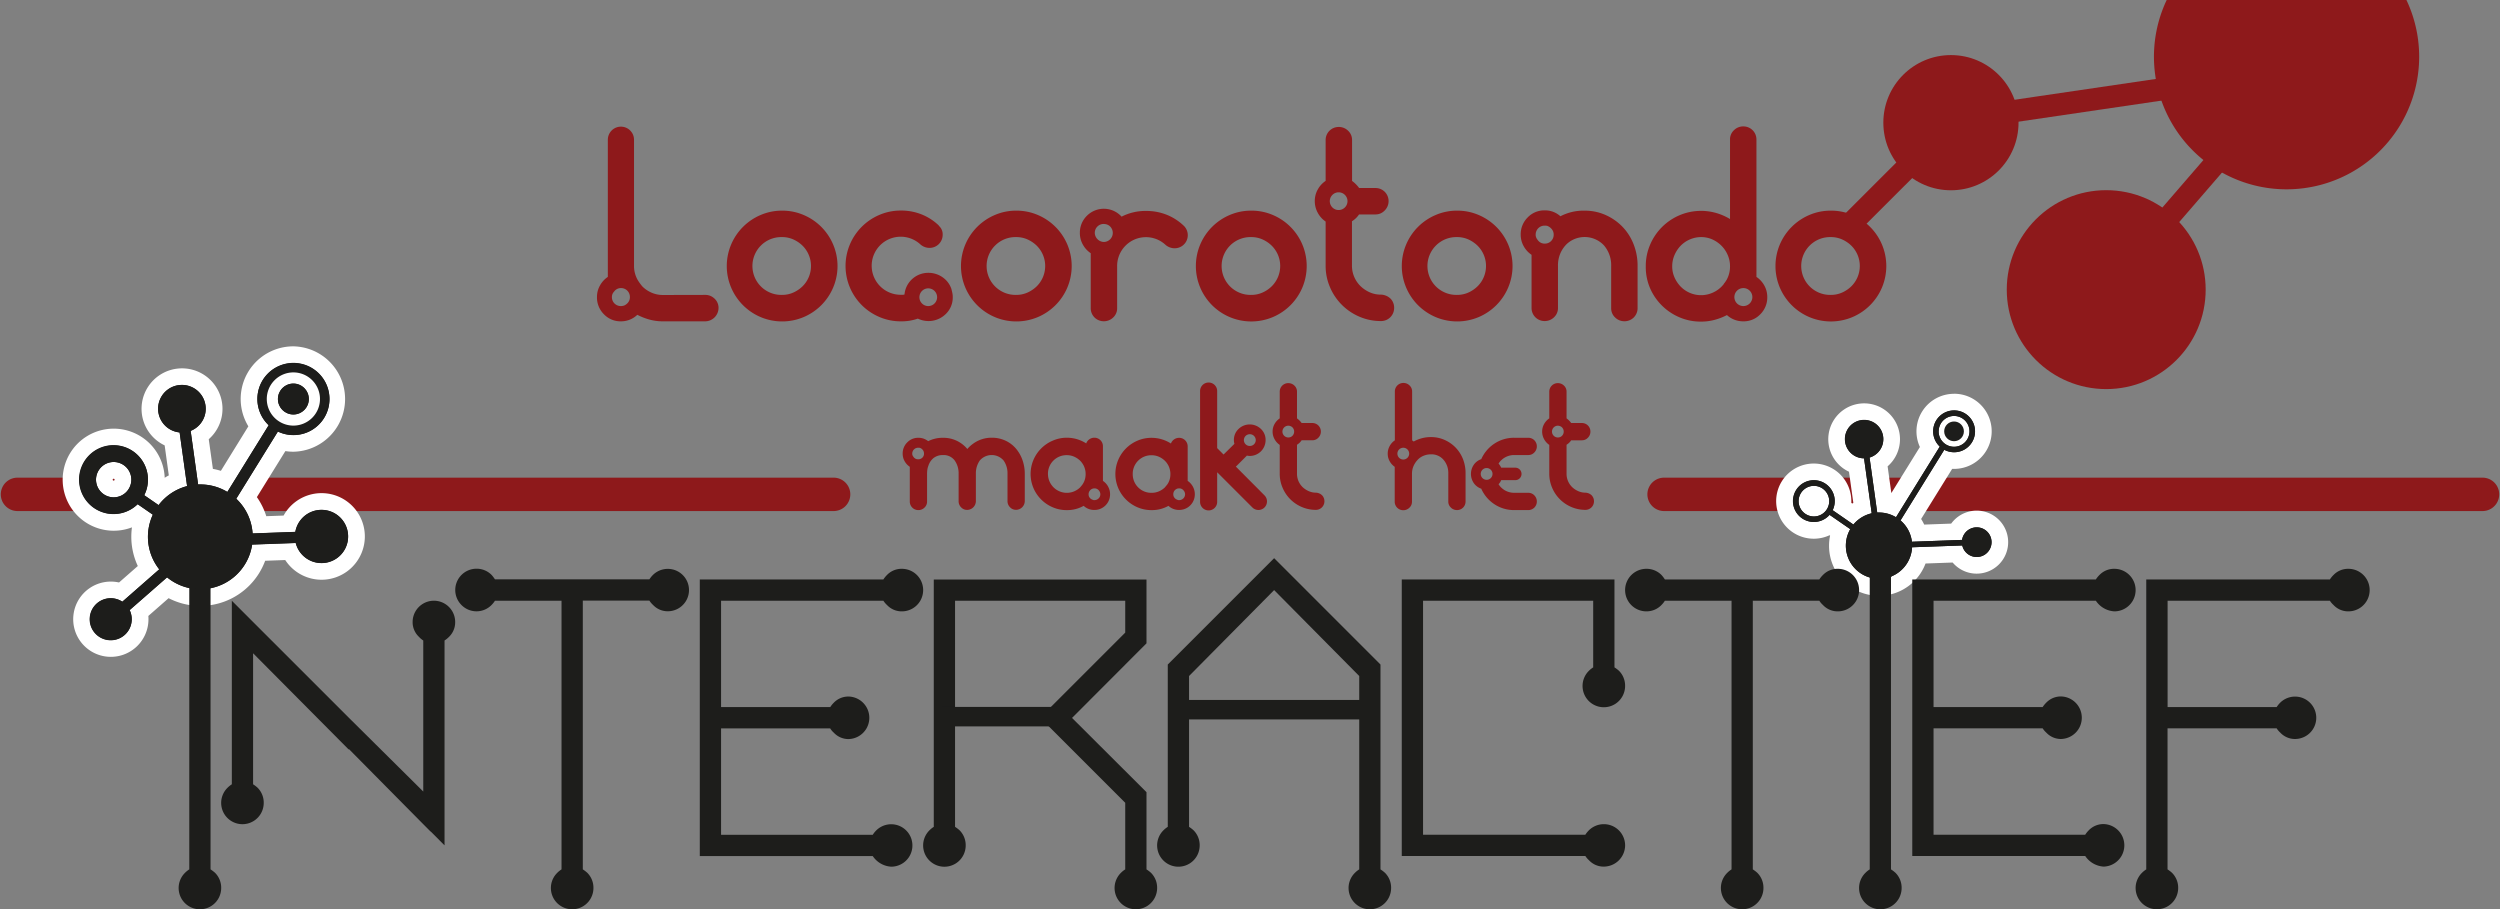 <svg xmlns="http://www.w3.org/2000/svg" viewBox="0 0 1273.67 463.19"><rect x="0" y="0" width="1273.67" height="463.19" fill="#808080" stroke="none"/><defs><style>.cls-1{fill:#8e191b;}.cls-2{fill:#1d1d1b;}.cls-3{fill:#fff;}</style></defs><g id="Laag_2" data-name="Laag 2"><g id="Tekst"><path class="cls-1" d="M1265.17,260.36H847.39a8.51,8.51,0,0,1,0-17h417.78a8.51,8.51,0,0,1,0,17Z"/><path class="cls-1" d="M424.28,260.36H8.5a8.51,8.51,0,0,1,0-17H424.28a8.51,8.51,0,1,1,0,17Z"/><path class="cls-1" d="M359.28,150.24a6.68,6.68,0,0,1,4.79,1.94,6.34,6.34,0,0,1,2,4.72,6.88,6.88,0,0,1-6.81,6.81H337.75a25.67,25.67,0,0,1-6.87-.9,31.12,31.12,0,0,1-6.19-2.43,11.9,11.9,0,0,1-8.33,3.33,11.67,11.67,0,0,1-8.68-3.61,12,12,0,0,1-3.54-8.75,11.77,11.77,0,0,1,1.53-5.9,12.55,12.55,0,0,1,4-4.38V71.2a6.67,6.67,0,1,1,13.34,0v64.31a14.43,14.43,0,0,0,1.8,7,24.61,24.61,0,0,0,2.5,3.47,15,15,0,0,0,4.66,3.13,14.34,14.34,0,0,0,5.76,1.18ZM318,155.65a5.09,5.09,0,0,0,2.08-1.66,4.24,4.24,0,0,0,.83-2.64,4.49,4.49,0,0,0-4.58-4.58,4.21,4.21,0,0,0-3.47,1.8,3.78,3.78,0,0,0-1.11,2.78,4.51,4.51,0,0,0,4.58,4.58A5.13,5.13,0,0,0,318,155.65Z"/><path class="cls-1" d="M398.45,107.32a27.33,27.33,0,0,1,11,2.22,28.28,28.28,0,0,1,15,15,28.12,28.12,0,0,1,0,22,28.28,28.28,0,0,1-15,15,28.21,28.21,0,0,1-21.94,0,28.28,28.28,0,0,1-15-15,28.12,28.12,0,0,1,0-22,28.28,28.28,0,0,1,15-15A27.33,27.33,0,0,1,398.45,107.32Zm0,42.92a13.9,13.9,0,0,0,5.69-1.18,16.23,16.23,0,0,0,4.66-3.13,14.42,14.42,0,0,0,3.19-4.65,14.58,14.58,0,0,0-3.19-16.18,16.23,16.23,0,0,0-4.66-3.13,13.9,13.9,0,0,0-5.69-1.18,14.73,14.73,0,1,0,0,29.45Z"/><path class="cls-1" d="M484.7,147.18c.19.74.35,1.44.49,2.09a9.77,9.77,0,0,1,.21,2.08,11.71,11.71,0,0,1-3.61,8.68,12.51,12.51,0,0,1-14.17,2.29,24.61,24.61,0,0,1-8.61,1.39,27.42,27.42,0,0,1-11-2.22,28.28,28.28,0,0,1-15-15,28.24,28.24,0,0,1,0-22,28.28,28.28,0,0,1,15-15,27.42,27.42,0,0,1,11-2.22,27.88,27.88,0,0,1,10.62,2,27.29,27.29,0,0,1,8.68,5.63v.14a5.71,5.71,0,0,1,1.95,4.58,6.66,6.66,0,0,1-6.67,6.67,7,7,0,0,1-4.72-1.81,14.79,14.79,0,1,0-9.86,25.7h.9a2.93,2.93,0,0,0,.9-.14A12.13,12.13,0,0,1,473,139h.27a12.49,12.49,0,0,1,7.09,2.36A11.81,11.81,0,0,1,484.7,147.18ZM473,155.93a4.51,4.51,0,1,0-3.27-1.32A4.43,4.43,0,0,0,473,155.93Z"/><path class="cls-1" d="M517.76,107.32a27.33,27.33,0,0,1,11,2.22,28.28,28.28,0,0,1,15,15,28.24,28.24,0,0,1,0,22,28.28,28.28,0,0,1-15,15,28.21,28.21,0,0,1-21.94,0,28.34,28.34,0,0,1-15-15,28.24,28.24,0,0,1,0-22,28.34,28.34,0,0,1,15-15A27.33,27.33,0,0,1,517.76,107.32Zm0,42.92a13.9,13.9,0,0,0,5.69-1.18,16.23,16.23,0,0,0,4.66-3.13,14.42,14.42,0,0,0,3.19-4.65,14.58,14.58,0,0,0-3.19-16.18,16.23,16.23,0,0,0-4.66-3.13,13.9,13.9,0,0,0-5.69-1.18,14.73,14.73,0,1,0,0,29.45Z"/><path class="cls-1" d="M603.18,115.1a6.67,6.67,0,0,1-4.72,11.39,7.06,7.06,0,0,1-4.73-1.81,14.67,14.67,0,0,0-24.58,11V157a6.33,6.33,0,0,1-2,4.73,6.72,6.72,0,0,1-4.8,1.94,6.62,6.62,0,0,1-6.66-6.67V129a12.58,12.58,0,0,1-4-4.38,11.77,11.77,0,0,1-1.53-5.9,12,12,0,0,1,3.54-8.75,12.19,12.19,0,0,1,17.71.41,26.52,26.52,0,0,1,12.5-2.91,27.9,27.9,0,0,1,10.63,2A27.23,27.23,0,0,1,603.18,115.1Zm-40.84-1a4.51,4.51,0,0,0-4.58,4.59,4.76,4.76,0,0,0,4.58,4.58,4.61,4.61,0,0,0,2.5-8.47A4.64,4.64,0,0,0,562.34,114.12Z"/><path class="cls-1" d="M637.49,107.32a27.37,27.37,0,0,1,11,2.22,28.28,28.28,0,0,1,15,15,28.24,28.24,0,0,1,0,22,28.28,28.28,0,0,1-15,15,28.24,28.24,0,0,1-22,0,28.28,28.28,0,0,1-15-15,28.24,28.24,0,0,1,0-22,28.28,28.28,0,0,1,15-15A27.42,27.42,0,0,1,637.49,107.32Zm0,42.92a13.9,13.9,0,0,0,5.69-1.18,16,16,0,0,0,4.65-3.13,14.55,14.55,0,0,0,0-20.83,16,16,0,0,0-4.65-3.13,13.9,13.9,0,0,0-5.69-1.18,14.73,14.73,0,1,0,0,29.45Z"/><path class="cls-1" d="M703.6,150.1a7.32,7.32,0,0,1,4.93,2.15,6.58,6.58,0,0,1,1.74,4.65,6.64,6.64,0,0,1-6.67,6.67,27.33,27.33,0,0,1-11-2.22,28.28,28.28,0,0,1-15-15,27.24,27.24,0,0,1-2.23-11V112.87a12.4,12.4,0,0,1-4-4.44,12.17,12.17,0,0,1-1.53-6,11.84,11.84,0,0,1,1.53-5.91,12.61,12.61,0,0,1,4-4.37V71.34a6.64,6.64,0,0,1,6.67-6.66,6.68,6.68,0,0,1,4.79,1.94,6.34,6.34,0,0,1,2,4.72V92.18a16.7,16.7,0,0,1,3.61,3.61h8.33a6.64,6.64,0,0,1,6.67,6.67,6.65,6.65,0,0,1-2,4.79,6.31,6.31,0,0,1-4.72,2h-8.33a11.65,11.65,0,0,1-3.61,3.47v22.65a14.52,14.52,0,0,0,4.37,10.41,16.18,16.18,0,0,0,4.65,3.13A13.75,13.75,0,0,0,703.6,150.1ZM682.07,107a4.51,4.51,0,1,0-3.26-1.32A4.42,4.42,0,0,0,682.07,107Z"/><path class="cls-1" d="M742.35,107.32a27.33,27.33,0,0,1,11,2.22,28.28,28.28,0,0,1,15,15,28.12,28.12,0,0,1,0,22,28.28,28.28,0,0,1-15,15,28.21,28.21,0,0,1-21.94,0,28.28,28.28,0,0,1-15-15,28.12,28.12,0,0,1,0-22,28.28,28.28,0,0,1,15-15A27.33,27.33,0,0,1,742.35,107.32Zm0,42.92a13.91,13.91,0,0,0,5.7-1.18,16.32,16.32,0,0,0,4.65-3.13,14.42,14.42,0,0,0,3.19-4.65,14.58,14.58,0,0,0-3.19-16.18,16.32,16.32,0,0,0-4.65-3.13,13.91,13.91,0,0,0-5.7-1.18,14.73,14.73,0,1,0,0,29.45Z"/><path class="cls-1" d="M807.21,107.32A26,26,0,0,1,818,109.54a27.68,27.68,0,0,1,8.61,6,27,27,0,0,1,5.69,9,29.69,29.69,0,0,1,2,11V157a6.64,6.64,0,0,1-6.67,6.67,6.68,6.68,0,0,1-4.79-1.94,6.33,6.33,0,0,1-2-4.73V135.51A15.43,15.43,0,0,0,817.15,125a13.48,13.48,0,0,0-18.69-.91,15,15,0,0,0-3.33,4.59,15.58,15.58,0,0,0-1.39,6.8V156.9a6.33,6.33,0,0,1-2,4.73,6.69,6.69,0,0,1-4.79,1.94,6.62,6.62,0,0,1-6.67-6.67V129.82a12.58,12.58,0,0,1-4-4.38,11.77,11.77,0,0,1-1.53-5.9,12.05,12.05,0,0,1,3.54-8.75,11.69,11.69,0,0,1,8.69-3.61,11.52,11.52,0,0,1,8,3A25.42,25.42,0,0,1,807.21,107.32Zm-24.86,12.22a4.21,4.21,0,0,0,1,2.64,4.25,4.25,0,0,0,3.62,1.94,4.49,4.49,0,0,0,4.58-4.58,4.35,4.35,0,0,0-.9-2.71,5.41,5.41,0,0,0-2.3-1.73,4.54,4.54,0,0,0-1.38-.14,4.51,4.51,0,0,0-4.59,4.58Z"/><path class="cls-1" d="M838.47,135.65a27.37,27.37,0,0,1,2.22-11,28.28,28.28,0,0,1,15-15,28.05,28.05,0,0,1,18.75-1.11,29.74,29.74,0,0,1,6.95,3.05V71.07a6.33,6.33,0,0,1,2-4.73,6.68,6.68,0,0,1,4.79-1.94,6.64,6.64,0,0,1,6.67,6.67v70a12.67,12.67,0,0,1,4,4.38,11.87,11.87,0,0,1,1.52,5.9,12,12,0,0,1-3.54,8.75,11.67,11.67,0,0,1-8.68,3.61,12.17,12.17,0,0,1-8.33-3.19,30.72,30.72,0,0,1-6.25,2.43,26.6,26.6,0,0,1-7,.9,27.33,27.33,0,0,1-11-2.22,28.37,28.37,0,0,1-15-15A27.42,27.42,0,0,1,838.47,135.65Zm13.47,0a13.75,13.75,0,0,0,1.18,5.7,16,16,0,0,0,3.12,4.65,14.49,14.49,0,0,0,4.66,3.2,14.52,14.52,0,0,0,12.08-.28,14.62,14.62,0,0,0,4.93-3.82c.19-.19.28-.33.28-.42a1.08,1.08,0,0,0,.21-.28.83.83,0,0,1,.21-.27,1.57,1.57,0,0,0,.21-.28,1,1,0,0,1,.2-.28c.09-.09.14-.16.14-.21s.05-.11.14-.21a1.26,1.26,0,0,1,.21-.34,1.38,1.38,0,0,0,.21-.35,14,14,0,0,0,1.67-6.81,14.21,14.21,0,0,0-1.19-5.76,15,15,0,0,0-3.19-4.72,15.62,15.62,0,0,0-4.65-3.2,13.91,13.91,0,0,0-5.7-1.18A14.34,14.34,0,0,0,860.9,122a14.49,14.49,0,0,0-4.66,3.2,15.71,15.71,0,0,0-3.12,4.72A14.2,14.2,0,0,0,851.94,135.65Zm31.67,15.7a4.58,4.58,0,1,0,9.16,0,4.58,4.58,0,1,0-9.16,0Z"/><path class="cls-1" d="M932.78,107.32a27.37,27.37,0,0,1,11,2.22,28.28,28.28,0,0,1,15,15,28.24,28.24,0,0,1,0,22,28.28,28.28,0,0,1-15,15,28.24,28.24,0,0,1-22,0,28.37,28.37,0,0,1-15-15,28.24,28.24,0,0,1,0-22,28.37,28.37,0,0,1,15-15A27.42,27.42,0,0,1,932.78,107.32Zm0,42.92a13.9,13.9,0,0,0,5.69-1.18,16.23,16.23,0,0,0,4.66-3.13,14.58,14.58,0,0,0,0-20.83,16.23,16.23,0,0,0-4.66-3.13,13.9,13.9,0,0,0-5.69-1.18,14.73,14.73,0,1,0,0,29.45Z"/><path class="cls-1" d="M505.22,223a16.27,16.27,0,0,1,6.94,1.45,15.74,15.74,0,0,1,5.31,3.95,18.4,18.4,0,0,1,3.4,5.85,20.83,20.83,0,0,1,1.22,7.16v13.88a4.49,4.49,0,0,1-4.44,4.45,4.14,4.14,0,0,1-3.09-1.32,4.38,4.38,0,0,1-1.27-3.13V241.45a11.24,11.24,0,0,0-2-6.85,8,8,0,0,0-12.11,0,11.42,11.42,0,0,0-2,6.85v13.88a4.51,4.51,0,0,1-4.45,4.45,4.1,4.1,0,0,1-3.08-1.32,4.34,4.34,0,0,1-1.27-3.13V241.45a11.24,11.24,0,0,0-2-6.85,7,7,0,0,0-6-2.76,7.6,7.6,0,0,0-4.8,1.54,8.4,8.4,0,0,0-2.63,4,8.21,8.21,0,0,0-.5,1.95,16.69,16.69,0,0,0-.14,2.13v14.06a4.16,4.16,0,0,1-1.31,3.09,4.38,4.38,0,0,1-3.13,1.27,4.34,4.34,0,0,1-4.36-4.36V237.82a8.19,8.19,0,0,1-2.63-2.85,7.79,7.79,0,0,1-1-3.86,7.87,7.87,0,0,1,2.32-5.71,7.64,7.64,0,0,1,5.67-2.36,7.82,7.82,0,0,1,5,1.72,16.52,16.52,0,0,1,7.52-1.72,15.79,15.79,0,0,1,12.43,5.71,17,17,0,0,1,5.4-4.17A15.88,15.88,0,0,1,505.22,223Zm-37.46,11a3,3,0,0,0,2.13-.81,2.77,2.77,0,0,0,.86-2.09,2.86,2.86,0,0,0-.73-2,2.91,2.91,0,0,0-1.72-1h-.54a3,3,0,0,0-3,3,2.29,2.29,0,0,0,.55,1.54A2.79,2.79,0,0,0,467.76,234Z"/><path class="cls-1" d="M561.91,245a8.09,8.09,0,0,1,2.63,2.9,7.92,7.92,0,0,1,1,3.9,7.91,7.91,0,0,1-8,8,7.79,7.79,0,0,1-5.45-2.09,17.06,17.06,0,0,1-8.61,2.18,18,18,0,0,1-7.17-1.45,18.54,18.54,0,0,1-9.8-9.8,18.43,18.43,0,0,1,0-14.33,18.54,18.54,0,0,1,9.8-9.8A17.84,17.84,0,0,1,543.5,223a18.19,18.19,0,0,1,5.26.77,18,18,0,0,1,4.63,2.13,4.4,4.4,0,0,1,4.17-2.9,4.34,4.34,0,0,1,4.35,4.35V245Zm-28-3.54a9.61,9.61,0,0,0,13.38,8.85,10,10,0,0,0,3-2c.3-.37.6-.73.91-1.09A8.8,8.8,0,0,0,552,246a9.27,9.27,0,0,0,1.09-4.54,9.51,9.51,0,0,0-2.85-6.8,10.54,10.54,0,0,0-3-2,9.08,9.08,0,0,0-3.72-.77,9.45,9.45,0,0,0-9.62,9.61Zm23.68,13.34a3,3,0,0,0,3-3,3,3,0,0,0-.73-1.9,2.81,2.81,0,0,0-2.26-1.09,3,3,0,0,0-3,3,2.84,2.84,0,0,0,.55,1.73,2.73,2.73,0,0,0,1.36,1A1.73,1.73,0,0,0,557.56,254.79Z"/><path class="cls-1" d="M605.09,245a8.18,8.18,0,0,1,2.63,2.9,8,8,0,0,1,1,3.9,7.92,7.92,0,0,1-8,8,7.77,7.77,0,0,1-5.44-2.09,17.06,17.06,0,0,1-8.61,2.18,18,18,0,0,1-7.17-1.45,18.54,18.54,0,0,1-9.8-9.8,18.43,18.43,0,0,1,0-14.33,18.54,18.54,0,0,1,9.8-9.8,17.84,17.84,0,0,1,7.17-1.45,18.19,18.19,0,0,1,5.26.77,17.73,17.73,0,0,1,4.62,2.13,4.43,4.43,0,0,1,4.17-2.9,4.34,4.34,0,0,1,4.36,4.35V245Zm-28-3.54a9.46,9.46,0,0,0,9.62,9.62,9.4,9.4,0,0,0,3.76-.77,10,10,0,0,0,3-2c.3-.37.6-.73.91-1.09a8.8,8.8,0,0,0,.81-1.18,9.27,9.27,0,0,0,1.09-4.54,9.47,9.47,0,0,0-2.86-6.8,10.27,10.27,0,0,0-3-2,9.06,9.06,0,0,0-3.71-.77,9.45,9.45,0,0,0-9.62,9.61Zm23.67,13.34a3,3,0,0,0,3-3,3,3,0,0,0-.73-1.9,2.82,2.82,0,0,0-2.27-1.09,2.94,2.94,0,0,0-3,3,2.77,2.77,0,0,0,.55,1.73,2.73,2.73,0,0,0,1.36,1A1.72,1.72,0,0,0,600.73,254.79Z"/><path class="cls-1" d="M644.27,252.43a4.36,4.36,0,0,1-6.16,6.17l-18-18v14.87a4.36,4.36,0,1,1-8.71,0V199.45a4.36,4.36,0,1,1,8.71,0V228.3l3.26,3.27,5.53-5.45a6.61,6.61,0,0,1-.27-1.9,7.64,7.64,0,0,1,2.36-5.67,8.22,8.22,0,0,1,11.43,0,7.64,7.64,0,0,1,2.36,5.67,8.06,8.06,0,0,1-8.07,8.07,7.92,7.92,0,0,1-1.46-.18l-5.62,5.62Zm-7.52-31.21a3,3,0,0,0-2.14,5.13,3.08,3.08,0,0,0,4.27,0,3,3,0,0,0-2.13-5.13Z"/><path class="cls-1" d="M670.4,251a4.8,4.8,0,0,1,3.22,1.4,4.33,4.33,0,0,1,1.13,3,4.34,4.34,0,0,1-4.35,4.36,17.85,17.85,0,0,1-7.17-1.46,18.42,18.42,0,0,1-9.79-9.79,17.85,17.85,0,0,1-1.46-7.17V226.67a8.31,8.31,0,0,1-2.63-2.91,8,8,0,0,1-1-3.9,7.75,7.75,0,0,1,1-3.85,8.41,8.41,0,0,1,2.63-2.86V199.54a4.34,4.34,0,0,1,4.36-4.35,4.38,4.38,0,0,1,3.13,1.27,4.16,4.16,0,0,1,1.31,3.08v13.61a10.78,10.78,0,0,1,2.36,2.36h5.44a4.34,4.34,0,0,1,4.36,4.35,4.37,4.37,0,0,1-1.27,3.13,4.14,4.14,0,0,1-3.09,1.32h-5.44a7.59,7.59,0,0,1-2.36,2.27v14.78a9.47,9.47,0,0,0,2.86,6.81,10.81,10.81,0,0,0,3,2A9.08,9.08,0,0,0,670.4,251Zm-14.06-28.12a2.9,2.9,0,0,0,2.13-.86,3.08,3.08,0,0,0,0-4.27,3,3,0,1,0-2.13,5.13Z"/><path class="cls-1" d="M729,222.68a16.83,16.83,0,0,1,7,1.45,18,18,0,0,1,5.63,3.94,17.81,17.81,0,0,1,3.72,5.85,19.63,19.63,0,0,1,1.31,7.17v14.42a4.34,4.34,0,0,1-4.35,4.36,4.38,4.38,0,0,1-3.13-1.27,4.14,4.14,0,0,1-1.32-3.09V241.09a10.11,10.11,0,0,0-2.4-6.8,8.07,8.07,0,0,0-6.48-2.82,9.68,9.68,0,0,0-3.63.69,8.65,8.65,0,0,0-3,2,11.55,11.55,0,0,0-2.08,3,9.91,9.91,0,0,0-.91,4v14.42a4.14,4.14,0,0,1-1.32,3.09,4.36,4.36,0,0,1-3.12,1.27,4.34,4.34,0,0,1-4.36-4.36V237.82A8.19,8.19,0,0,1,708,235a7.69,7.69,0,0,1-1-3.86,7.92,7.92,0,0,1,1-3.9,8.1,8.1,0,0,1,2.63-2.9V199.45a4.34,4.34,0,0,1,4.36-4.35,4.32,4.32,0,0,1,3.12,1.27,4.13,4.13,0,0,1,1.32,3.08v24.86a5.14,5.14,0,0,0,.82.63A17.83,17.83,0,0,1,729,222.68Zm-11.07,8.43a3,3,0,1,0-6,0,3,3,0,1,0,6,0Z"/><path class="cls-1" d="M778.61,251.07a4.16,4.16,0,0,1,3.09,1.31,4.38,4.38,0,0,1,1.27,3.13,4.34,4.34,0,0,1-4.36,4.36h-7.07a18,18,0,0,1-10.21-3,18.21,18.21,0,0,1-6.67-7.89,7.64,7.64,0,0,1-3.81-2.86,8.25,8.25,0,0,1,0-9.34,7.69,7.69,0,0,1,3.81-2.86,18.32,18.32,0,0,1,6.67-7.89,18,18,0,0,1,10.21-3h7.07a4.34,4.34,0,0,1,4.36,4.35,4.37,4.37,0,0,1-1.27,3.13,4.14,4.14,0,0,1-3.09,1.32h-7.07a9.38,9.38,0,0,0-8.08,4.35,9.13,9.13,0,0,1,1.36,2.09h7.35a3.18,3.18,0,0,1,0,6.35h-7.35a6.42,6.42,0,0,1-1.36,2.08,9.36,9.36,0,0,0,8.08,4.36Zm-21.22-6.62a3,3,0,0,0,3-3,3,3,0,1,0-6,0,3,3,0,0,0,3,3Z"/><path class="cls-1" d="M807.73,251a4.8,4.8,0,0,1,3.22,1.4,4.33,4.33,0,0,1,1.13,3,4.34,4.34,0,0,1-4.35,4.36,17.85,17.85,0,0,1-7.17-1.46,18.42,18.42,0,0,1-9.79-9.79,17.85,17.85,0,0,1-1.46-7.17V226.67a8.31,8.31,0,0,1-2.63-2.91,8,8,0,0,1-1-3.9,7.75,7.75,0,0,1,1-3.85,8.41,8.41,0,0,1,2.63-2.86V199.54a4.34,4.34,0,0,1,4.36-4.35,4.38,4.38,0,0,1,3.13,1.27,4.16,4.16,0,0,1,1.31,3.08v13.61a10.78,10.78,0,0,1,2.36,2.36h5.44a4.34,4.34,0,0,1,4.36,4.35A4.37,4.37,0,0,1,809,223a4.14,4.14,0,0,1-3.09,1.32h-5.44a7.59,7.59,0,0,1-2.36,2.27v14.78a9.47,9.47,0,0,0,2.86,6.81,10.81,10.81,0,0,0,3,2A9.08,9.08,0,0,0,807.73,251Zm-14.06-28.12a2.9,2.9,0,0,0,2.13-.86,3.08,3.08,0,0,0,0-4.27,3,3,0,1,0-2.13,5.13Z"/></g><g id="VersieringRand"><circle class="cls-1" cx="993.94" cy="62.5" r="34.44"/><circle class="cls-1" cx="1073.05" cy="147.56" r="50.67"/><rect class="cls-1" x="1053.51" y="99.16" width="112.95" height="11.34" transform="translate(304.77 875.99) rotate(-49.16)"/><polygon class="cls-1" points="944.3 120.6 936.29 112.58 993.22 55.7 1112.33 38.16 1113.98 49.38 998.58 66.37 944.3 120.6"/><path class="cls-1" d="M1103.86,0A67.56,67.56,0,1,0,1226,0Z"/></g><g id="Interactief"><circle class="cls-2" cx="995.52" cy="219.76" r="9.27"/><path class="cls-3" d="M995.52,214.75a5,5,0,1,1-5,5,5,5,0,0,1,5-5m0-8.51A13.52,13.52,0,1,0,1009,219.76a13.54,13.54,0,0,0-13.52-13.52Z"/><path class="cls-2" d="M957.29,299.13a21.12,21.12,0,0,1-20-28.05l-4.92-3.41a14.88,14.88,0,1,1,6.6-12.35,14.35,14.35,0,0,1-.3,2.93l5.07,3.5a21.23,21.23,0,0,1,5.1-3.14l-3-21.36a14,14,0,1,1,11.22-1.57l3,21.35a21.23,21.23,0,0,1,4.23,1L983,227.86a14.87,14.87,0,1,1,12.48,6.79,14.38,14.38,0,0,1-3.14-.34l-18.75,30.27a21,21,0,0,1,3.82,7l19.06-.7a11.8,11.8,0,1,1,.41,11.33l-19.09.7A21.12,21.12,0,0,1,957.29,299.13Zm-33.18-47.36a3.55,3.55,0,1,0,3.55,3.55A3.55,3.55,0,0,0,924.11,251.77Zm71.41-35.61a3.6,3.6,0,1,0,3.6,3.6A3.6,3.6,0,0,0,995.52,216.16Z"/><path class="cls-3" d="M995.52,209.13a10.64,10.64,0,1,1-5,20l-22.29,36A16.88,16.88,0,0,1,974.06,276l25.55-.94a7.54,7.54,0,1,1,.1,2.84l-25.57.93a16.88,16.88,0,1,1-31.49-9.24l-10.54-7.28a10.61,10.61,0,1,1,1.57-2.37l10.57,7.31a16.93,16.93,0,0,1,9.32-5.73l-3.9-28a9.81,9.81,0,1,1,2.81-.4l3.9,28c.3,0,.61,0,.91,0a16.8,16.8,0,0,1,8.67,2.41l22.29-36a10.63,10.63,0,0,1,7.27-18.39m0,18.48a7.85,7.85,0,1,0-7.85-7.85,7.85,7.85,0,0,0,7.85,7.85m-71.41,35.51a7.8,7.8,0,1,0-7.8-7.8,7.81,7.81,0,0,0,7.8,7.8m71.41-62.5a19.13,19.13,0,0,0-17.4,27.1L963.58,251.2l-1.9-13.62A18.27,18.27,0,1,0,942,240.33l2.21,15.89-.53.32-.48-.33c0-.3,0-.59,0-.89a19.15,19.15,0,1,0-11.09,17.36l.27.18a25.14,25.14,0,0,0-.53,5.12A25.39,25.39,0,0,0,981,287.09l13.81-.5a16.05,16.05,0,1,0-.74-19.83l-13.75.5a24.87,24.87,0,0,0-1.57-2.86l15.81-25.52,1,0a19.14,19.14,0,0,0,0-38.28Z"/><path class="cls-2" d="M56.46,330.4a14.92,14.92,0,1,1,5.2-28.91l13.83-12.13a31,31,0,0,1-2.82-25.56l-2.32-1.6a21.53,21.53,0,0,1-12.44,3.92,21.74,21.74,0,1,1,20.78-15.38l1.41,1a31.19,31.19,0,0,1,10.52-7l-2.91-20.88a16.38,16.38,0,1,1,14-2l2.89,20.76a31,31,0,0,1,9.63,2.4l17.32-28a22.36,22.36,0,0,1-4.72-13.81,22.6,22.6,0,1,1,22.6,22.59,22.11,22.11,0,0,1-6.12-.85l-17.65,28.5a30.83,30.83,0,0,1,6.69,13.82l14.83-.54a17.81,17.81,0,1,1,.53,14.16l-15.81.58a30.94,30.94,0,0,1-46.57,18L71,312.15A14.91,14.91,0,0,1,56.46,330.4Zm1.45-90.74a4.73,4.73,0,1,0,4.73,4.73A4.73,4.73,0,0,0,57.91,239.66ZM149.47,194a9.29,9.29,0,1,0,9.28,9.29A9.3,9.3,0,0,0,149.47,194Z"/><path class="cls-3" d="M149.47,185a18.34,18.34,0,1,1-7.9,34.88l-21.21,34.24a26.61,26.61,0,0,1,8.33,17.68l21.77-.8a13.55,13.55,0,1,1,.21,5.66l-22.21.82a26.69,26.69,0,0,1-43.34,16.69L66.05,310.84a10.65,10.65,0,1,1-3.73-4.27l18.82-16.5a26.67,26.67,0,0,1-3.27-27.84l-7.74-5.35a17.57,17.57,0,1,1,3.35-4.57l7.32,5.05a26.69,26.69,0,0,1,14.52-9.69l-3.81-27.35a12.14,12.14,0,1,1,5.62-.79l3.8,27.3,1.13,0a26.52,26.52,0,0,1,13.77,3.82l21.06-34A18.32,18.32,0,0,1,149.47,185m0,31.88a13.54,13.54,0,1,0-13.55-13.54,13.54,13.54,0,0,0,13.55,13.54M57.91,253.37a9,9,0,1,0-9-9,9,9,0,0,0,9,9m91.56-76.92a26.81,26.81,0,0,0-22.94,40.75l-14,22.68a33.11,33.11,0,0,0-4.07-1l-2.11-15.11a20.62,20.62,0,1,0-22.46,3.14L86,242.2c-.71.37-1.41.76-2.09,1.17a26,26,0,1,0-16.69,25.3,36.85,36.85,0,0,0-.32,4.83,35.24,35.24,0,0,0,3.31,14.87l-9.57,8.39a19.17,19.17,0,1,0,15,18.72c0-.56,0-1.12-.07-1.67l10.33-9.06a35.2,35.2,0,0,0,49.19-19.06l10.23-.37a22.06,22.06,0,1,0-.83-22.66l-8.83.32a34.75,34.75,0,0,0-4.79-9.71l14.52-23.45a26.54,26.54,0,0,0,4.09.32,26.85,26.85,0,0,0,0-53.69Zm0,31.88a5,5,0,1,1,5-5,5,5,0,0,1-5,5ZM57.91,244.86a.48.48,0,1,1,.47-.47.48.48,0,0,1-.47.47Z"/><path class="cls-2" d="M149.47,215.41a12.12,12.12,0,1,1,12.12-12.12A12.13,12.13,0,0,1,149.47,215.41Z"/><path class="cls-3" d="M149.47,195.42a7.87,7.87,0,1,1-7.88,7.87,7.88,7.88,0,0,1,7.88-7.87m0-8.51a16.38,16.38,0,1,0,16.37,16.38,16.4,16.4,0,0,0-16.37-16.38Z"/><path class="cls-2" d="M107.27,442.92a17.64,17.64,0,0,1,2.28,1.74,10.7,10.7,0,0,1,3.14,7.69,10.84,10.84,0,1,1-18.42-7.69,12.57,12.57,0,0,1,2.16-1.74V293.8A10.44,10.44,0,0,1,94.27,292,10.15,10.15,0,0,1,91,284.37a10.84,10.84,0,0,1,21.68,0,10.34,10.34,0,0,1-3.14,7.59,13.73,13.73,0,0,1-2.28,1.84Z"/><path class="cls-2" d="M128.94,399.57a17.19,17.19,0,0,1,2.28,1.74,10.7,10.7,0,0,1,3.14,7.69,10.84,10.84,0,1,1-18.42-7.69,12.74,12.74,0,0,1,2.17-1.74V306.05l10.83,10.84,48.77,48.76,37.93,37.61V326.31a10.49,10.49,0,0,1-2.17-1.84,10.18,10.18,0,0,1-3.25-7.58,10.84,10.84,0,0,1,21.68,0,10.31,10.31,0,0,1-3.15,7.58,13.27,13.27,0,0,1-2.27,1.84V430.68l-7.15-7.16v.11l-41.62-42.05v.33l-48.77-49.09Z"/><path class="cls-2" d="M296.92,442.92a17.64,17.64,0,0,1,2.28,1.74,10.7,10.7,0,0,1,3.14,7.69,10.84,10.84,0,1,1-18.42-7.69,12.57,12.57,0,0,1,2.16-1.74V306.05H252.16a12.59,12.59,0,0,1-1.73,2.17,10.73,10.73,0,0,1-15.34,0,10.84,10.84,0,0,1,7.64-18.48,10.69,10.69,0,0,1,7.7,3.15,16.82,16.82,0,0,1,1.73,2.27h78.68a13.77,13.77,0,0,1,1.84-2.27,10.8,10.8,0,1,1,7.59,18.53,10.21,10.21,0,0,1-7.59-3.25,10.81,10.81,0,0,1-1.84-2.17H296.92Z"/><path class="cls-2" d="M423,360.23A12.81,12.81,0,0,1,424.8,358a10.3,10.3,0,0,1,7.58-3.14,10.84,10.84,0,0,1,0,21.67,10.14,10.14,0,0,1-7.58-3.25,10,10,0,0,1-1.84-2.17h-55.6v54.19h77.27a13,13,0,0,1,1.84-2.28,10.81,10.81,0,1,1,7.59,18.53,12.18,12.18,0,0,1-9.43-5.42H356.52V295.21h93.53a13.27,13.27,0,0,1,1.84-2.27,10.31,10.31,0,0,1,7.59-3.15,10.84,10.84,0,0,1,0,21.68,10.18,10.18,0,0,1-7.59-3.25,10.49,10.49,0,0,1-1.84-2.17H367.36v54.18Z"/><path class="cls-2" d="M486.57,421.25a17.56,17.56,0,0,1,2.28,1.73,10.72,10.72,0,0,1,3.14,7.7,10.84,10.84,0,1,1-18.42-7.7,12.52,12.52,0,0,1,2.16-1.73v-126H584.1v32.51l-37.93,38,37.93,37.82v39.34a16.37,16.37,0,0,1,2.28,1.74,10.66,10.66,0,0,1,3.14,7.69,10.84,10.84,0,1,1-18.42-7.69,12.27,12.27,0,0,1,2.17-1.74V409l-43.35-43.35,43.35-43.35V306.05h-86.7Z"/><path class="cls-2" d="M605.78,421.25a16.82,16.82,0,0,1,2.27,1.73,10.69,10.69,0,0,1,3.15,7.7,10.84,10.84,0,1,1-18.43-7.7,12.59,12.59,0,0,1,2.17-1.73V338.56l54.19-54.19,54.18,54.19V442.92a17,17,0,0,1,2.28,1.74,10.7,10.7,0,0,1,3.14,7.69,10.84,10.84,0,1,1-18.42-7.69,12.27,12.27,0,0,1,2.17-1.74V344.41l-43.35-43.78-43.35,43.78Z"/><path class="cls-2" d="M822.52,340a17.56,17.56,0,0,1,2.28,1.73,10.74,10.74,0,0,1,3.14,7.7,10.84,10.84,0,1,1-18.42-7.7,12.52,12.52,0,0,1,2.16-1.73V306.05H725V425.26h82.68a13,13,0,0,1,1.85-2.28,10.84,10.84,0,0,1,18.42,7.7,10.91,10.91,0,0,1-10.84,10.83,10.14,10.14,0,0,1-7.58-3.25,10.29,10.29,0,0,1-1.85-2.17H714.15V295.21H822.52Z"/><path class="cls-2" d="M893,442.92a16.37,16.37,0,0,1,2.28,1.74,10.7,10.7,0,0,1,3.14,7.69A10.84,10.84,0,1,1,880,444.66a12.27,12.27,0,0,1,2.17-1.74V306.05H848.2a12.59,12.59,0,0,1-1.73,2.17,10.54,10.54,0,0,1-7.69,3.25,10.84,10.84,0,0,1,0-21.68,10.68,10.68,0,0,1,7.69,3.15,16.82,16.82,0,0,1,1.73,2.27h78.68a13.34,13.34,0,0,1,1.85-2.27,10.31,10.31,0,0,1,7.58-3.15,10.84,10.84,0,0,1,0,21.68,10.18,10.18,0,0,1-7.58-3.25,10.54,10.54,0,0,1-1.85-2.17H893Z"/><path class="cls-2" d="M963.4,442.92a16.37,16.37,0,0,1,2.28,1.74,10.7,10.7,0,0,1,3.14,7.69,10.84,10.84,0,1,1-18.42-7.69,12.27,12.27,0,0,1,2.17-1.74V293.8a12.18,12.18,0,0,1-5.42-9.43,10.84,10.84,0,0,1,21.67,0,10.34,10.34,0,0,1-3.14,7.59,13,13,0,0,1-2.28,1.84Z"/><path class="cls-2" d="M1040.67,360.23a13.34,13.34,0,0,1,1.85-2.27,10.3,10.3,0,0,1,7.58-3.14,10.84,10.84,0,0,1,0,21.67,10.14,10.14,0,0,1-7.58-3.25,10.29,10.29,0,0,1-1.85-2.17H985.08v54.19h77.27a13,13,0,0,1,1.84-2.28,10.34,10.34,0,0,1,7.58-3.14,10.84,10.84,0,0,1,0,21.67,12.18,12.18,0,0,1-9.42-5.42H974.24V295.21h93.53a12.81,12.81,0,0,1,1.84-2.27,10.31,10.31,0,0,1,7.58-3.15,10.84,10.84,0,0,1,0,21.68,12.18,12.18,0,0,1-9.42-5.42H985.08v54.18Z"/><path class="cls-2" d="M1159.88,360.23a13.77,13.77,0,0,1,1.84-2.27,10.8,10.8,0,1,1,7.59,18.53,10.18,10.18,0,0,1-7.59-3.25,10.54,10.54,0,0,1-1.84-2.17h-55.59v71.85a16.9,16.9,0,0,1,2.27,1.74,10.67,10.67,0,0,1,3.15,7.69,10.84,10.84,0,1,1-18.43-7.69,12.64,12.64,0,0,1,2.17-1.74V295.21H1187a13.34,13.34,0,0,1,1.85-2.27,10.31,10.31,0,0,1,7.58-3.15,10.84,10.84,0,0,1,0,21.68,10.18,10.18,0,0,1-7.58-3.25,10.54,10.54,0,0,1-1.85-2.17h-82.68v54.18Z"/><rect class="cls-2" x="600.6" y="356.6" width="96" height="9.92"/><rect class="cls-2" x="479.71" y="360.15" width="58.81" height="9.92"/><circle class="cls-2" cx="995.52" cy="219.76" r="5.02"/><path class="cls-2" d="M999.71,277.9a7.57,7.57,0,1,0-.1-2.84l-25.55.94a16.88,16.88,0,0,0-5.79-10.84l22.29-36a10.67,10.67,0,1,0-2.31-1.65l-22.29,36a16.8,16.8,0,0,0-8.67-2.41c-.3,0-.61,0-.91,0l-3.9-28a9.75,9.75,0,1,0-2.81.4l3.9,28a16.93,16.93,0,0,0-9.32,5.73l-10.57-7.31a10.66,10.66,0,1,0-1.57,2.37l10.54,7.28a16.88,16.88,0,1,0,31.49,9.24Zm-12-58.14a7.85,7.85,0,1,1,7.85,7.85A7.85,7.85,0,0,1,987.67,219.76Zm-63.56,43.36a7.8,7.8,0,1,1,7.8-7.8A7.81,7.81,0,0,1,924.11,263.12Z"/><path class="cls-2" d="M150.67,276.61a13.55,13.55,0,1,0-.21-5.66l-21.77.8a26.61,26.61,0,0,0-8.33-17.68l21.21-34.24a18.38,18.38,0,1,0-4.68-3.21l-21.06,34a26.52,26.52,0,0,0-13.77-3.82l-1.13,0-3.8-27.3a12.11,12.11,0,1,0-5.62.79l3.81,27.35a26.69,26.69,0,0,0-14.52,9.69l-7.32-5.05a17.46,17.46,0,1,0-3.35,4.57l7.74,5.35a26.67,26.67,0,0,0,3.27,27.84l-18.82,16.5a10.73,10.73,0,1,0,3.73,4.27l19.07-16.72a26.69,26.69,0,0,0,43.34-16.69Zm-14.75-73.32a13.55,13.55,0,1,1,13.55,13.54A13.55,13.55,0,0,1,135.92,203.29Zm-78,50.08a9,9,0,1,1,9-9A9,9,0,0,1,57.91,253.37Z"/><circle class="cls-2" cx="149.47" cy="203.29" r="7.87"/></g></g></svg>